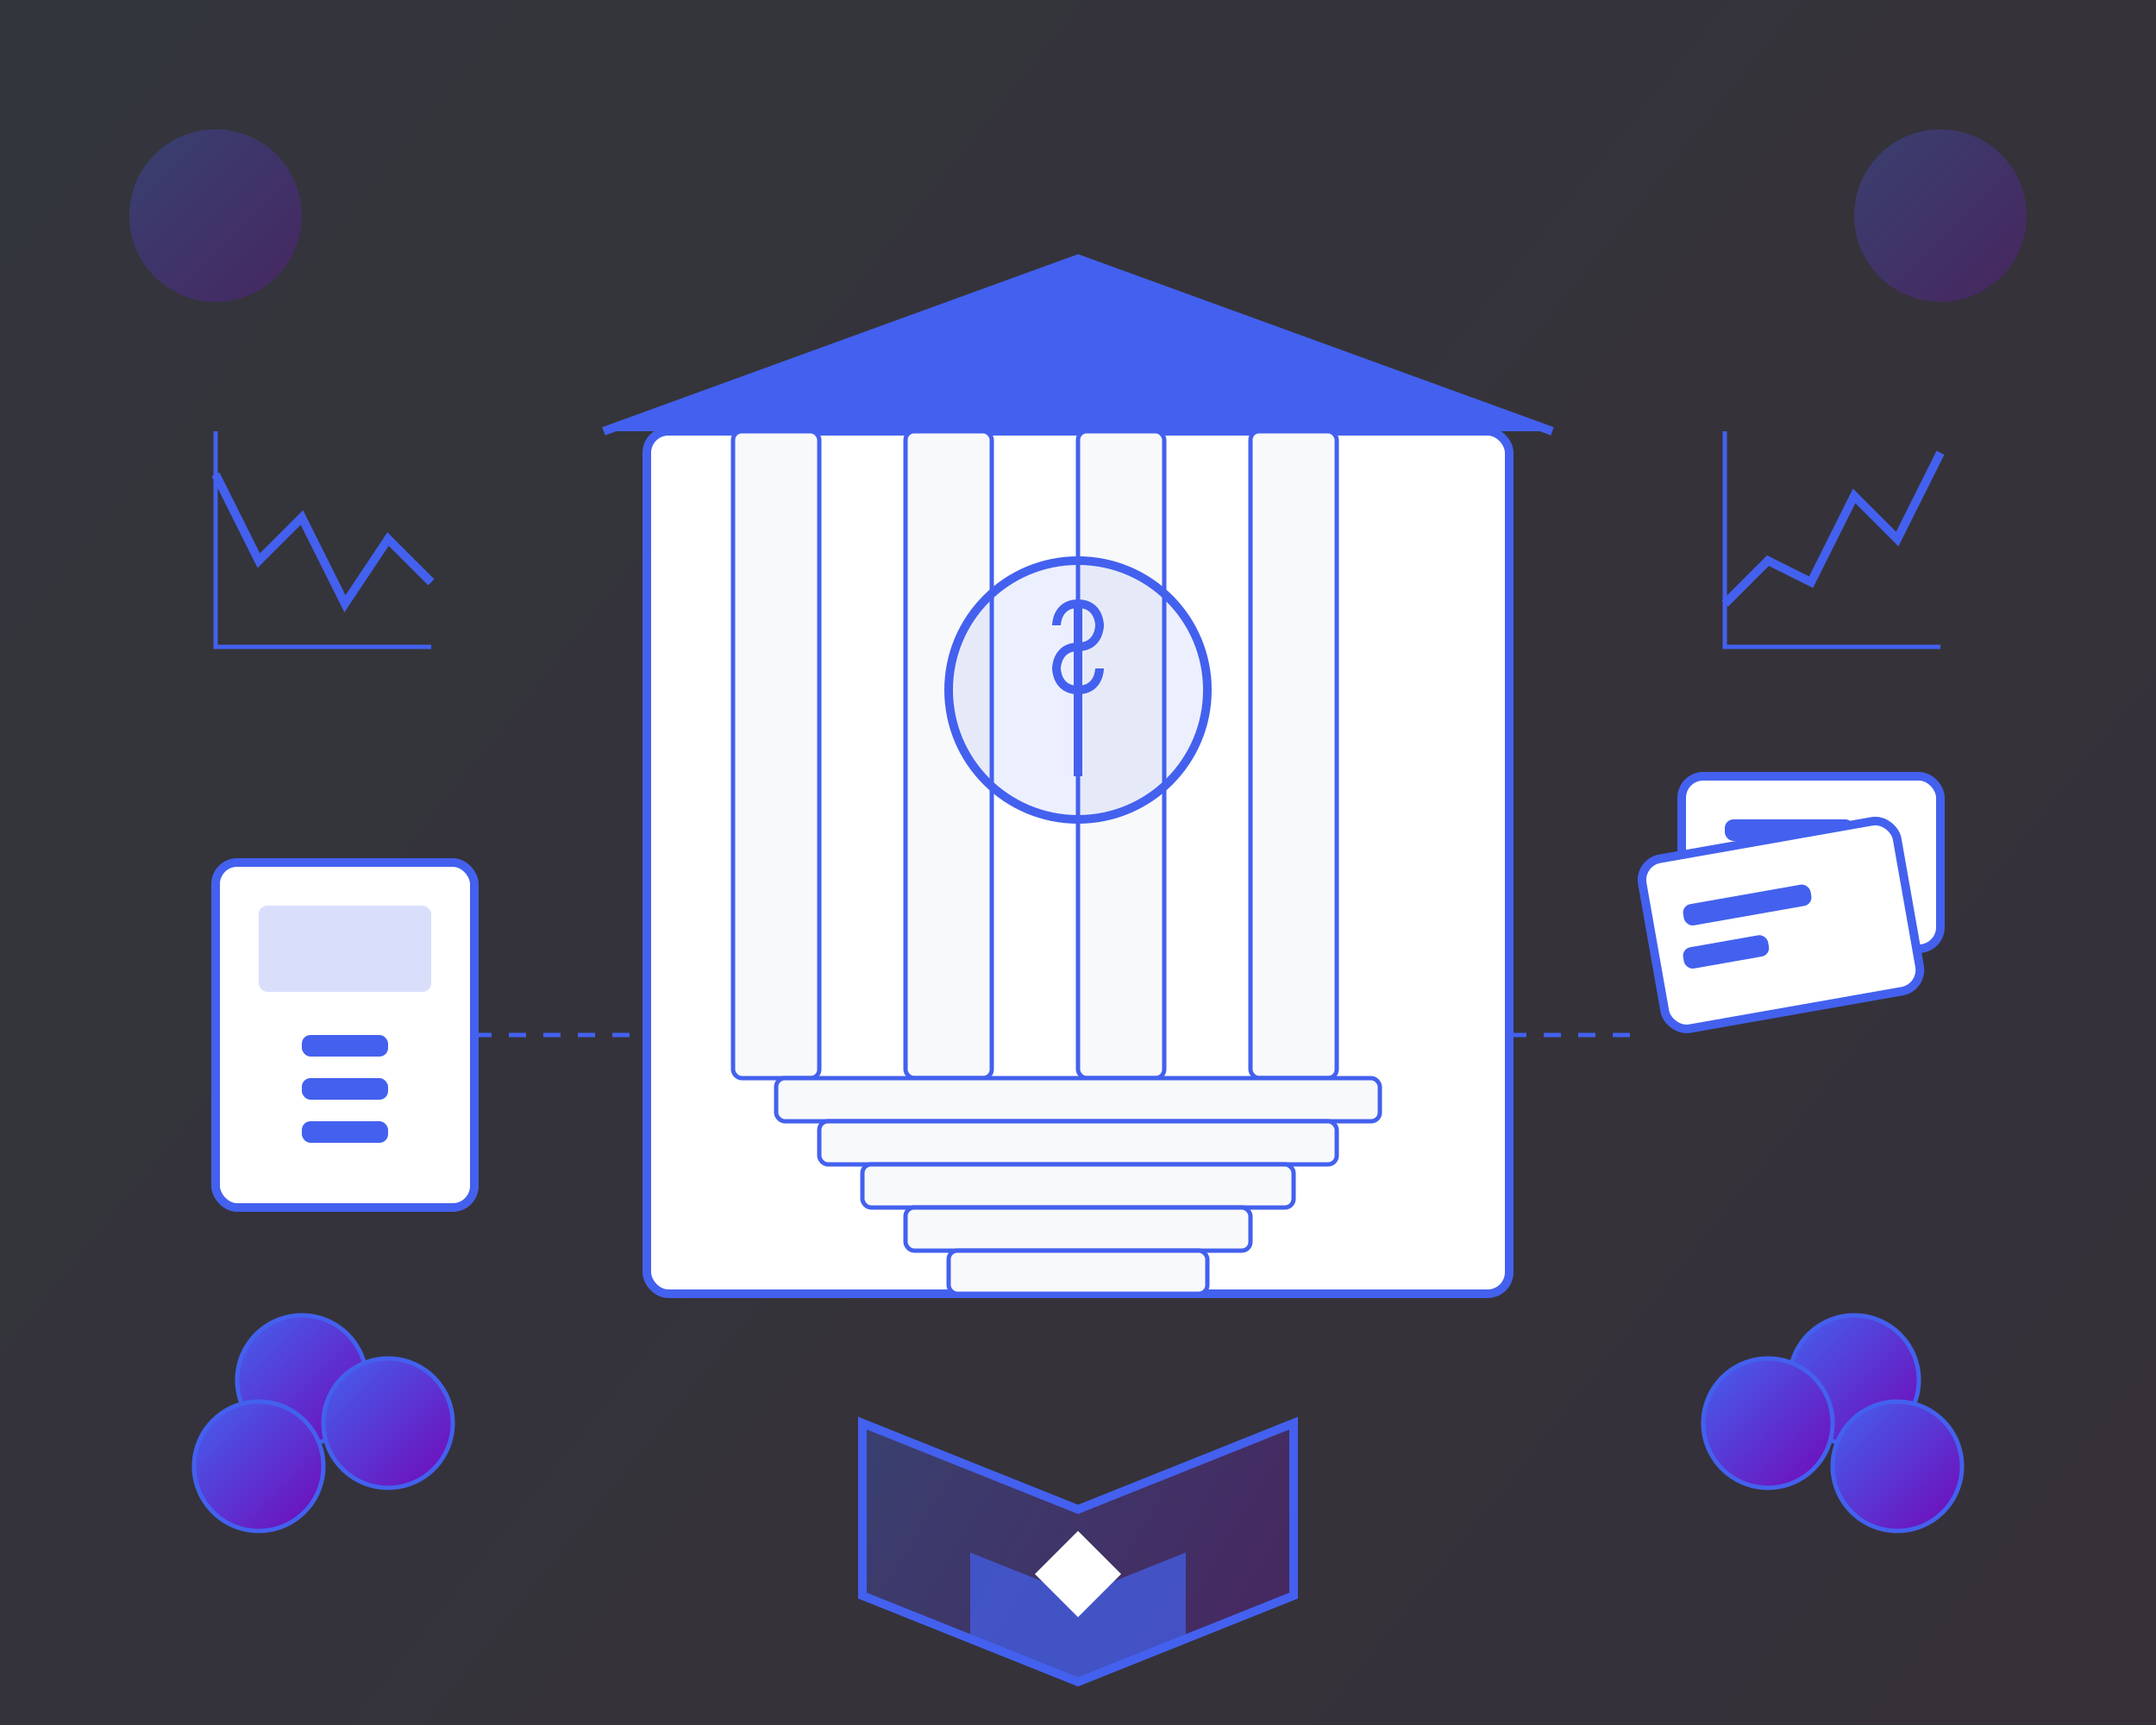 <svg width="500" height="400" viewBox="0 0 500 400" fill="none" xmlns="http://www.w3.org/2000/svg">
  <rect x="0" y="0" width="500" height="400" fill="#333333" stroke="none"/>
  <!-- Background -->
  <rect width="500" height="400" fill="url(#paint0_linear)" fill-opacity="0.05"/>
  
  <!-- Bank Building -->
  <rect x="150" y="100" width="200" height="200" rx="5" fill="white" stroke="#4361EE" stroke-width="2"/>
  
  <!-- Columns -->
  <rect x="170" y="100" width="20" height="150" rx="2" fill="#F8F9FA" stroke="#4361EE" stroke-width="1"/>
  <rect x="210" y="100" width="20" height="150" rx="2" fill="#F8F9FA" stroke="#4361EE" stroke-width="1"/>
  <rect x="250" y="100" width="20" height="150" rx="2" fill="#F8F9FA" stroke="#4361EE" stroke-width="1"/>
  <rect x="290" y="100" width="20" height="150" rx="2" fill="#F8F9FA" stroke="#4361EE" stroke-width="1"/>
  
  <!-- Roof -->
  <path d="M140 100 L250 60 L360 100" fill="#4361EE" stroke="#4361EE" stroke-width="2"/>
  
  <!-- Steps -->
  <rect x="180" y="250" width="140" height="10" rx="2" fill="#F8F9FA" stroke="#4361EE" stroke-width="1"/>
  <rect x="190" y="260" width="120" height="10" rx="2" fill="#F8F9FA" stroke="#4361EE" stroke-width="1"/>
  <rect x="200" y="270" width="100" height="10" rx="2" fill="#F8F9FA" stroke="#4361EE" stroke-width="1"/>
  <rect x="210" y="280" width="80" height="10" rx="2" fill="#F8F9FA" stroke="#4361EE" stroke-width="1"/>
  <rect x="220" y="290" width="60" height="10" rx="2" fill="#F8F9FA" stroke="#4361EE" stroke-width="1"/>
  
  <!-- Dollar Sign -->
  <circle cx="250" cy="160" r="30" fill="#4361EE" fill-opacity="0.1" stroke="#4361EE" stroke-width="2"/>
  <path d="M250 140 L250 180 M245 145 C245 145, 245 140, 250 140 C255 140, 255 145, 255 145 C255 145, 255 150, 250 150 C245 150, 245 155, 245 155 C245 155, 245 160, 250 160 C255 160, 255 155, 255 155" stroke="#4361EE" stroke-width="2"/>
  
  <!-- Security Shield -->
  <path d="M250 350 L200 330 L200 370 L250 390 L300 370 L300 330 L250 350Z" fill="url(#paint1_linear)" fill-opacity="0.3" stroke="#4361EE" stroke-width="2"/>
  <path d="M250 370 L225 360 L225 380 L250 390 L275 380 L275 360 L250 370Z" fill="#4361EE" fill-opacity="0.7"/>
  <path d="M250 355 L240 365 L250 375 L260 365 L250 355Z" fill="white"/>
  
  <!-- ATM -->
  <rect x="50" y="200" width="60" height="80" rx="5" fill="white" stroke="#4361EE" stroke-width="2"/>
  <rect x="60" y="210" width="40" height="20" rx="2" fill="#4361EE" fill-opacity="0.2"/>
  <rect x="70" y="240" width="20" height="5" rx="2" fill="#4361EE"/>
  <rect x="70" y="250" width="20" height="5" rx="2" fill="#4361EE"/>
  <rect x="70" y="260" width="20" height="5" rx="2" fill="#4361EE"/>
  
  <!-- Credit Cards -->
  <rect x="390" y="180" width="60" height="40" rx="5" fill="white" stroke="#4361EE" stroke-width="2"/>
  <rect x="400" y="190" width="30" height="5" rx="2" fill="#4361EE"/>
  <rect x="400" y="200" width="20" height="5" rx="2" fill="#4361EE"/>
  
  <rect x="380" y="200" width="60" height="40" rx="5" fill="white" stroke="#4361EE" stroke-width="2" transform="rotate(-10 380 200)"/>
  <rect x="390" y="210" width="30" height="5" rx="2" fill="#4361EE" transform="rotate(-10 390 210)"/>
  <rect x="390" y="220" width="20" height="5" rx="2" fill="#4361EE" transform="rotate(-10 390 220)"/>
  
  <!-- Connection Lines -->
  <path d="M110 240 L150 240" stroke="#4361EE" stroke-width="1" stroke-dasharray="4 4"/>
  <path d="M350 240 L380 240" stroke="#4361EE" stroke-width="1" stroke-dasharray="4 4"/>
  
  <!-- Stock Chart -->
  <path d="M50 100 L50 150 L100 150" stroke="#4361EE" stroke-width="1"/>
  <path d="M50 110 L60 130 L70 120 L80 140 L90 125 L100 135" stroke="#4361EE" stroke-width="2"/>
  
  <path d="M400 100 L400 150 L450 150" stroke="#4361EE" stroke-width="1"/>
  <path d="M400 140 L410 130 L420 135 L430 115 L440 125 L450 105" stroke="#4361EE" stroke-width="2"/>
  
  <!-- Coins -->
  <circle cx="70" cy="320" r="15" fill="url(#paint2_linear)" stroke="#4361EE" stroke-width="1"/>
  <circle cx="90" cy="330" r="15" fill="url(#paint3_linear)" stroke="#4361EE" stroke-width="1"/>
  <circle cx="60" cy="340" r="15" fill="url(#paint4_linear)" stroke="#4361EE" stroke-width="1"/>
  
  <circle cx="430" cy="320" r="15" fill="url(#paint5_linear)" stroke="#4361EE" stroke-width="1"/>
  <circle cx="410" cy="330" r="15" fill="url(#paint6_linear)" stroke="#4361EE" stroke-width="1"/>
  <circle cx="440" cy="340" r="15" fill="url(#paint7_linear)" stroke="#4361EE" stroke-width="1"/>
  
  <!-- Decorative Elements -->
  <circle cx="50" cy="50" r="20" fill="url(#paint8_linear)" fill-opacity="0.3"/>
  <circle cx="450" cy="50" r="20" fill="url(#paint9_linear)" fill-opacity="0.3"/>
  
  <defs>
    <linearGradient id="paint0_linear" x1="0" y1="0" x2="500" y2="400" gradientUnits="userSpaceOnUse">
      <stop stop-color="#4361EE"/>
      <stop offset="1" stop-color="#7209B7"/>
    </linearGradient>
    
    <linearGradient id="paint1_linear" x1="200" y1="330" x2="300" y2="390" gradientUnits="userSpaceOnUse">
      <stop stop-color="#4361EE"/>
      <stop offset="1" stop-color="#7209B7"/>
    </linearGradient>
    
    <linearGradient id="paint2_linear" x1="55" y1="305" x2="85" y2="335" gradientUnits="userSpaceOnUse">
      <stop stop-color="#4361EE"/>
      <stop offset="1" stop-color="#7209B7"/>
    </linearGradient>
    
    <linearGradient id="paint3_linear" x1="75" y1="315" x2="105" y2="345" gradientUnits="userSpaceOnUse">
      <stop stop-color="#4361EE"/>
      <stop offset="1" stop-color="#7209B7"/>
    </linearGradient>
    
    <linearGradient id="paint4_linear" x1="45" y1="325" x2="75" y2="355" gradientUnits="userSpaceOnUse">
      <stop stop-color="#4361EE"/>
      <stop offset="1" stop-color="#7209B7"/>
    </linearGradient>
    
    <linearGradient id="paint5_linear" x1="415" y1="305" x2="445" y2="335" gradientUnits="userSpaceOnUse">
      <stop stop-color="#4361EE"/>
      <stop offset="1" stop-color="#7209B7"/>
    </linearGradient>
    
    <linearGradient id="paint6_linear" x1="395" y1="315" x2="425" y2="345" gradientUnits="userSpaceOnUse">
      <stop stop-color="#4361EE"/>
      <stop offset="1" stop-color="#7209B7"/>
    </linearGradient>
    
    <linearGradient id="paint7_linear" x1="425" y1="325" x2="455" y2="355" gradientUnits="userSpaceOnUse">
      <stop stop-color="#4361EE"/>
      <stop offset="1" stop-color="#7209B7"/>
    </linearGradient>
    
    <linearGradient id="paint8_linear" x1="30" y1="30" x2="70" y2="70" gradientUnits="userSpaceOnUse">
      <stop stop-color="#4361EE"/>
      <stop offset="1" stop-color="#7209B7"/>
    </linearGradient>
    
    <linearGradient id="paint9_linear" x1="430" y1="30" x2="470" y2="70" gradientUnits="userSpaceOnUse">
      <stop stop-color="#4361EE"/>
      <stop offset="1" stop-color="#7209B7"/>
    </linearGradient>
  </defs>
</svg>

